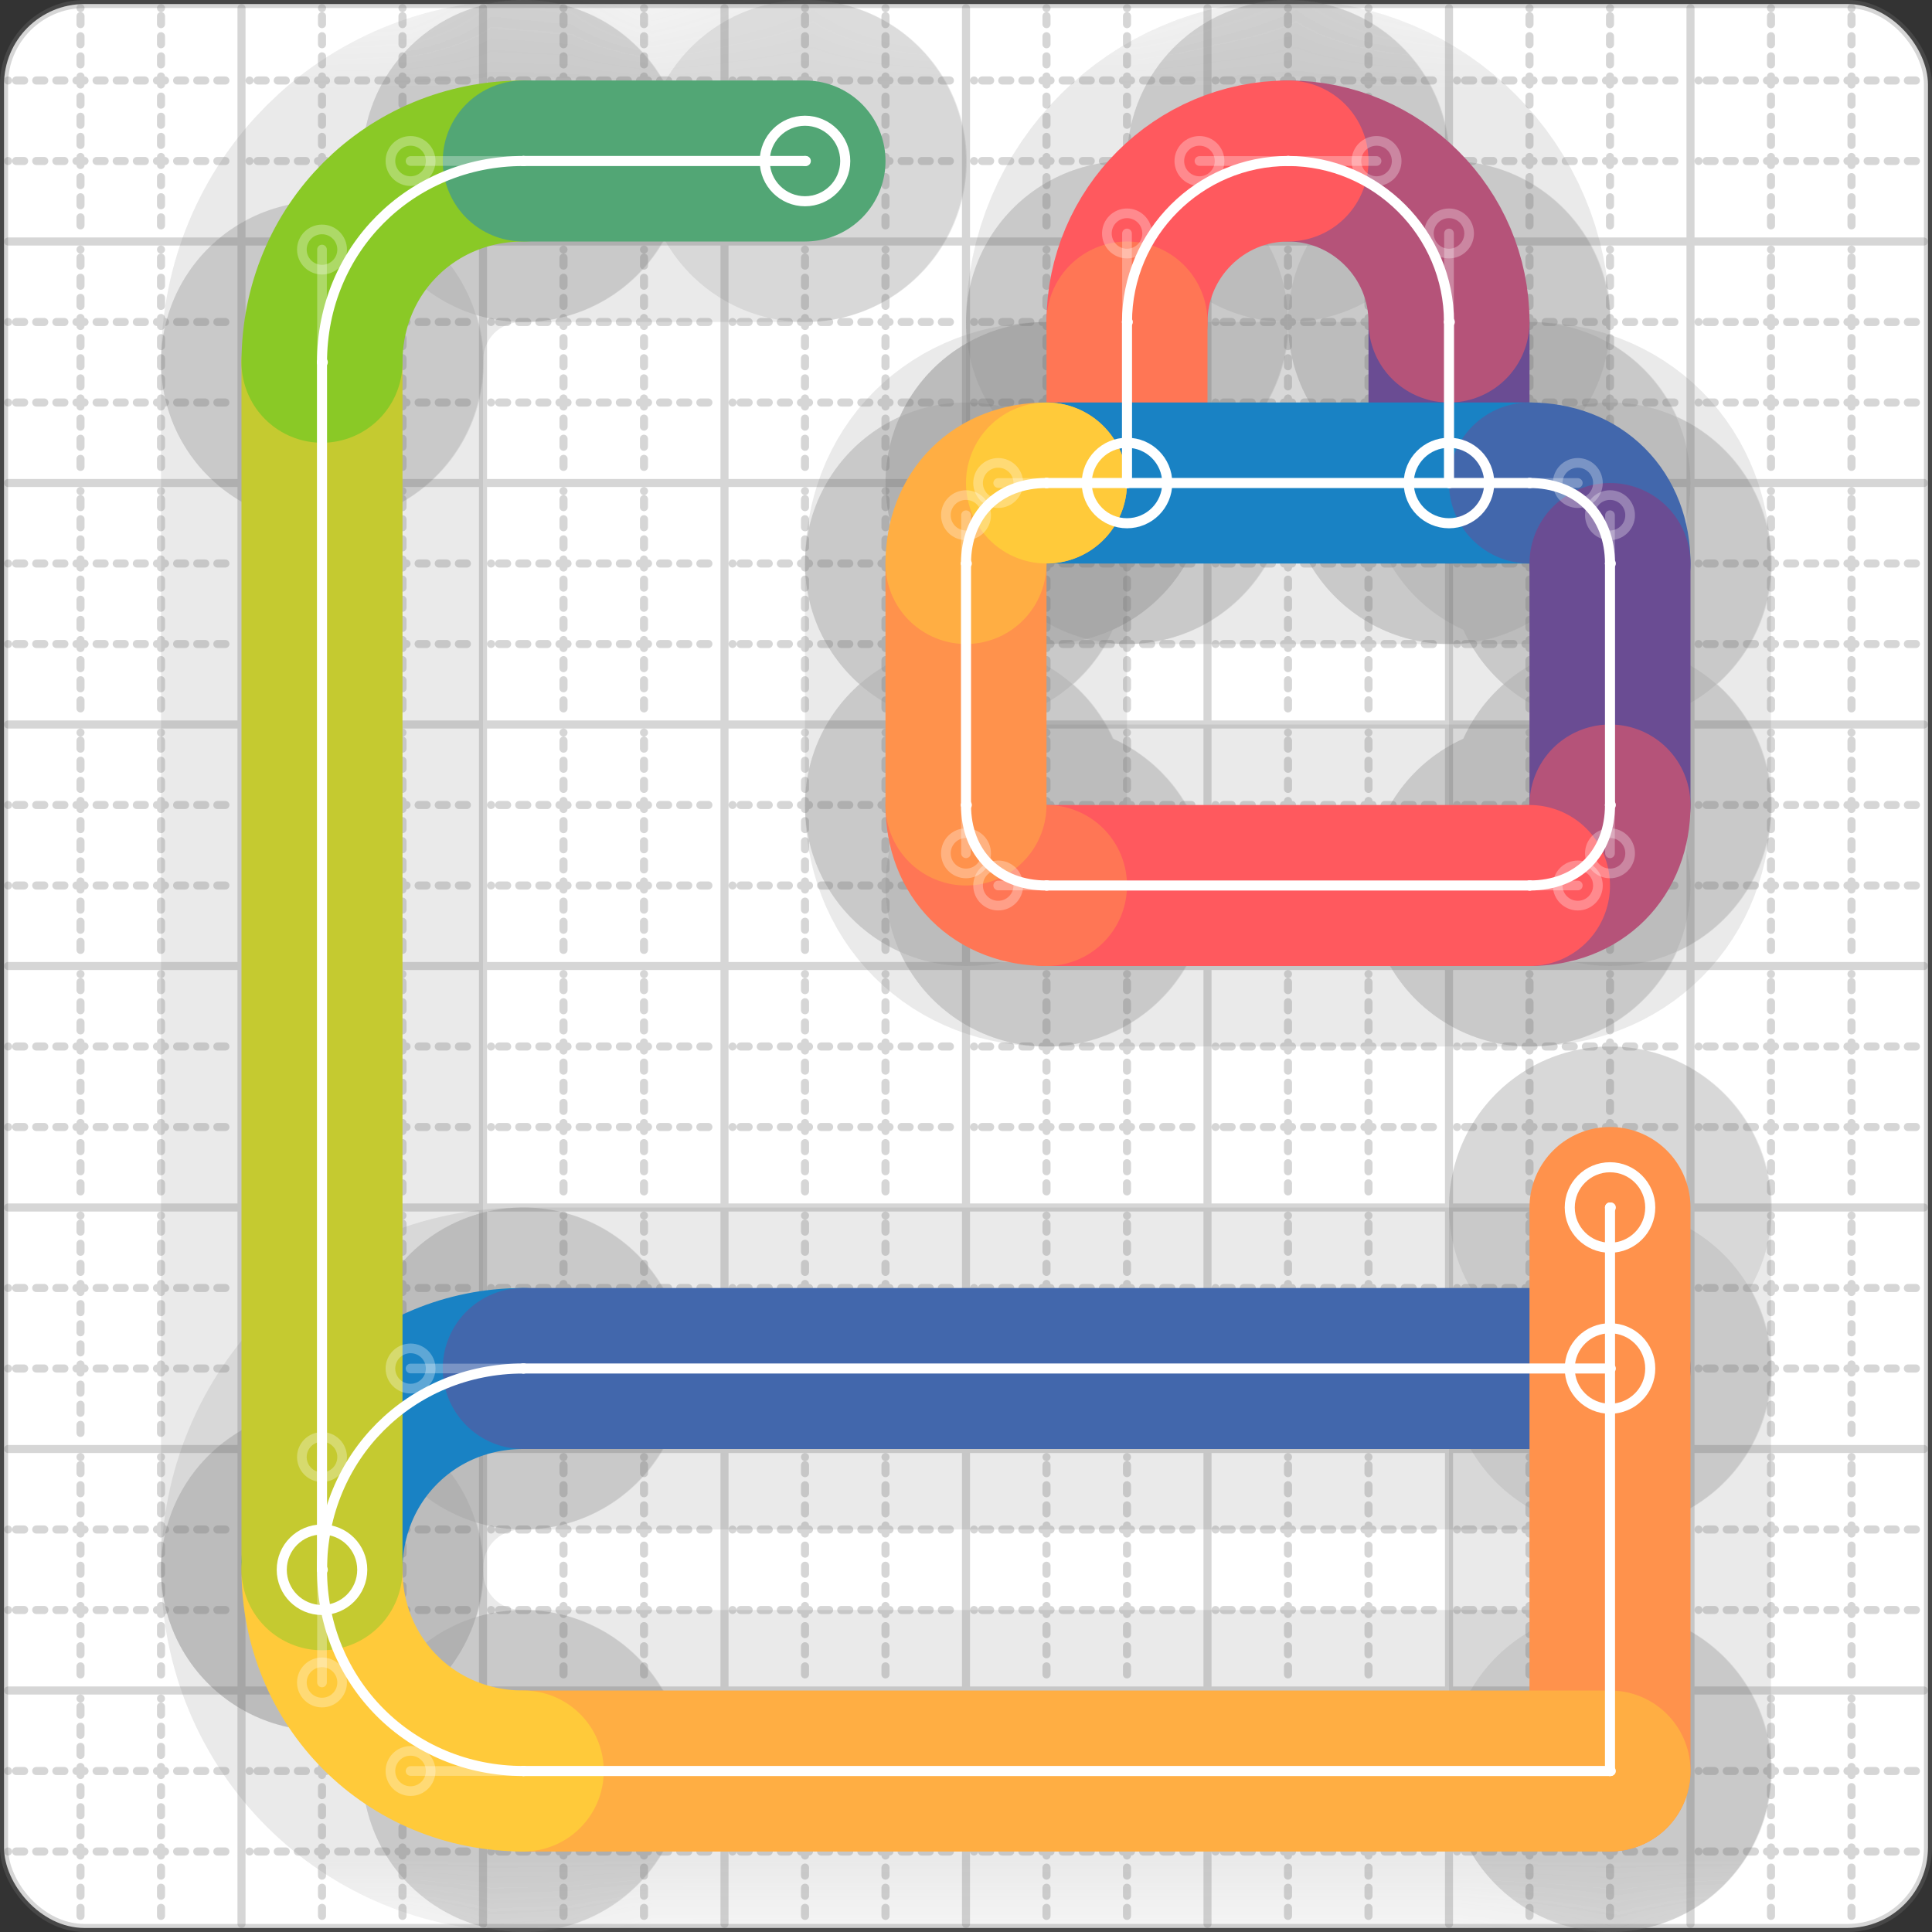 <svg xmlns="http://www.w3.org/2000/svg" width="24" height="24" viewBox="0 0 24 24" fill="none" stroke="currentColor" stroke-width="2" stroke-linecap="round" stroke-linejoin="round"><rect x="0" y="0" width="24" height="24" fill="#333333" stroke="none"/><style>
  @media screen and (prefers-color-scheme: light) {
    .svg-preview-grid-rect { fill: none }
  }
  @media screen and (prefers-color-scheme: dark) {
    .svg-preview-grid-rect { fill: none }
    .svg
    .svg-preview-grid-group,
    .svg-preview-radii-group,
    .svg-preview-shadow-mask-group,
    .svg-preview-shadow-group {
      stroke: #fff;
    }
  }
</style><g class="svg-preview-grid-group" stroke-linecap="butt" stroke-width="0.1" stroke="#777" stroke-opacity="0.3"><rect class="svg-preview-grid-rect" width="23.9" height="23.9" x="0.05" y="0.05" rx="1" fill="#fff"></rect><path stroke-dasharray="0 0.1 0.1 0.15 0.1 0.15 0.1 0.15 0.1 0.15 0.1 0.15 0.1 0.15 0.1 0.15 0.1 0.15 0.1 0.15 0.1 0.15 0.1 0.15 0 0.15" stroke-width="0.1" d="M0.1 1h23.8M1 0.1v23.8M0.1 2h23.8M2 0.1v23.8M0.1 4h23.8M4 0.1v23.8M0.1 5h23.8M5 0.1v23.8M0.1 7h23.8M7 0.1v23.8M0.1 8h23.8M8 0.1v23.8M0.1 10h23.8M10 0.1v23.8M0.1 11h23.8M11 0.1v23.8M0.1 13h23.8M13 0.1v23.8M0.1 14h23.8M14 0.1v23.8M0.1 16h23.8M16 0.1v23.8M0.1 17h23.8M17 0.1v23.8M0.1 19h23.8M19 0.1v23.8M0.1 20h23.8M20 0.1v23.8M0.1 22h23.8M22 0.1v23.8M0.1 23h23.8M23 0.1v23.8"></path><path d="M0.1 3h23.8M3 0.1v23.8M0.1 6h23.8M6 0.1v23.8M0.1 9h23.8M9 0.1v23.8M0.1 12h23.8M12 0.1v23.8M0.1 15h23.8M15 0.1v23.8M0.1 18h23.8M18 0.1v23.8M0.1 21h23.8M21 0.1v23.8"></path></g><g class="svg-preview-shadow-mask-group" stroke-width="4" stroke="#777" stroke-opacity="0.15"><mask id="svg-preview-shadow-mask-0" maskUnits="userSpaceOnUse" stroke-opacity="1" stroke-width="4" stroke="#000"><rect x="0" y="0" width="24" height="24" fill="#fff" stroke="none" rx="1"></rect><path d="M4 19.5h.01M6.5 17h.01M20 17h.01"></path></mask><mask id="svg-preview-shadow-mask-1" maskUnits="userSpaceOnUse" stroke-opacity="1" stroke-width="4" stroke="#000"><rect x="0" y="0" width="24" height="24" fill="#fff" stroke="none" rx="1"></rect><path d="M18 6h.01M18 4h.01M16 2h.01M14 4h.01M14 6h.01"></path></mask><mask id="svg-preview-shadow-mask-2" maskUnits="userSpaceOnUse" stroke-opacity="1" stroke-width="4" stroke="#000"><rect x="0" y="0" width="24" height="24" fill="#fff" stroke="none" rx="1"></rect><path d="M20 15h.01M20 22h.01M6.5 22h.01M4 19.5h.01M4 4.5h.01M6.5 2h.01M10 2h.01"></path></mask><mask id="svg-preview-shadow-mask-3" maskUnits="userSpaceOnUse" stroke-opacity="1" stroke-width="4" stroke="#000"><rect x="0" y="0" width="24" height="24" fill="#fff" stroke="none" rx="1"></rect><path d="M13 6h.01M19 6h.01M20 7h.01M20 10h.01M19 11h.01M13 11h.01M12 10h.01M12 7h.01"></path></mask></g><g class="svg-preview-shadow-group" stroke-width="4" stroke="#777" stroke-opacity="0.15"><path mask="url(#svg-preview-shadow-mask-0)" d="M 4 19.5 C4 18.1 5.1 17 6.5 17"></path><path mask="url(#svg-preview-shadow-mask-0)" d="M 6.5 17 L 20 17"></path><path mask="url(#svg-preview-shadow-mask-1)" d="M 18 6 L 18 4"></path><path mask="url(#svg-preview-shadow-mask-1)" d="M 18 4 C18 2.9 17.1 2 16 2"></path><path mask="url(#svg-preview-shadow-mask-1)" d="M 16 2 C14.9 2 14 2.9 14 4"></path><path mask="url(#svg-preview-shadow-mask-1)" d="M 14 4 L 14 6"></path><path mask="url(#svg-preview-shadow-mask-2)" d="M 20 15 L 20 22"></path><path mask="url(#svg-preview-shadow-mask-2)" d="M 20 22 L 6.5 22"></path><path mask="url(#svg-preview-shadow-mask-2)" d="M 6.5 22 C5.1 22 4 20.9 4 19.5"></path><path mask="url(#svg-preview-shadow-mask-2)" d="M 4 19.5 L 4 4.5"></path><path mask="url(#svg-preview-shadow-mask-2)" d="M 4 4.5 C4 3.1 5.1 2 6.5 2"></path><path mask="url(#svg-preview-shadow-mask-2)" d="M 6.5 2 L 10 2"></path><path mask="url(#svg-preview-shadow-mask-3)" d="M 13 6 L 19 6"></path><path mask="url(#svg-preview-shadow-mask-3)" d="M 19 6 C19.6 6 20 6.4 20 7"></path><path mask="url(#svg-preview-shadow-mask-3)" d="M 20 7 L 20 10"></path><path mask="url(#svg-preview-shadow-mask-3)" d="M 20 10 C20 10.6 19.6 11 19 11"></path><path mask="url(#svg-preview-shadow-mask-3)" d="M 19 11 L 13 11"></path><path mask="url(#svg-preview-shadow-mask-3)" d="M 13 11 C12.4 11 12 10.6 12 10"></path><path mask="url(#svg-preview-shadow-mask-3)" d="M 12 10 L 12 7"></path><path mask="url(#svg-preview-shadow-mask-3)" d="M 12 7 C12 6.4 12.4 6 13 6"></path><path mask="url(#svg-preview-shadow-mask-3)" d="M 13 6 L 13 6"></path><path d="M4 19.5h.01M6.5 17h.01M20 17h.01M18 6h.01M18 4h.01M16 2h.01M14 4h.01M14 6h.01M20 15h.01M20 22h.01M6.5 22h.01M4 4.5h.01M6.5 2h.01M10 2h.01M13 6h.01M19 6h.01M20 7h.01M20 10h.01M19 11h.01M13 11h.01M12 10h.01M12 7h.01"></path></g><g class="svg-preview-handles-group" stroke-width="0.12" stroke="#777" stroke-opacity="0.6"><path d="M4 19.5 4 18.1"></path><circle cy="18.1" cx="4" r="0.25"></circle><path d="M6.5 17 5.1 17"></path><circle cy="17" cx="5.1" r="0.25"></circle><path d="M18 4 18 2.9"></path><circle cy="2.9" cx="18" r="0.25"></circle><path d="M16 2 17.1 2"></path><circle cy="2" cx="17.1" r="0.25"></circle><path d="M16 2 14.9 2"></path><circle cy="2" cx="14.9" r="0.25"></circle><path d="M14 4 14 2.9"></path><circle cy="2.9" cx="14" r="0.25"></circle><path d="M6.5 22 5.1 22"></path><circle cy="22" cx="5.1" r="0.25"></circle><path d="M4 19.5 4 20.9"></path><circle cy="20.9" cx="4" r="0.25"></circle><path d="M4 4.5 4 3.1"></path><circle cy="3.1" cx="4" r="0.25"></circle><path d="M6.5 2 5.1 2"></path><circle cy="2" cx="5.1" r="0.25"></circle><path d="M19 6 19.6 6"></path><circle cy="6" cx="19.6" r="0.25"></circle><path d="M20 7 20 6.4"></path><circle cy="6.4" cx="20" r="0.25"></circle><path d="M20 10 20 10.6"></path><circle cy="10.6" cx="20" r="0.25"></circle><path d="M19 11 19.6 11"></path><circle cy="11" cx="19.6" r="0.25"></circle><path d="M13 11 12.4 11"></path><circle cy="11" cx="12.4" r="0.25"></circle><path d="M12 10 12 10.6"></path><circle cy="10.6" cx="12" r="0.25"></circle><path d="M12 7 12 6.4"></path><circle cy="6.4" cx="12" r="0.25"></circle><path d="M13 6 12.4 6"></path><circle cy="6" cx="12.4" r="0.25"></circle></g><g class="svg-preview-colored-path-group"><path d="M 4 19.5 C4 18.1 5.1 17 6.5 17" stroke="#1982c4"></path><path d="M 6.5 17 L 20 17" stroke="#4267AC"></path><path d="M 18 6 L 18 4" stroke="#6a4c93"></path><path d="M 18 4 C18 2.9 17.1 2 16 2" stroke="#B55379"></path><path d="M 16 2 C14.9 2 14 2.9 14 4" stroke="#FF595E"></path><path d="M 14 4 L 14 6" stroke="#FF7655"></path><path d="M 20 15 L 20 22" stroke="#ff924c"></path><path d="M 20 22 L 6.5 22" stroke="#FFAE43"></path><path d="M 6.5 22 C5.1 22 4 20.9 4 19.5" stroke="#ffca3a"></path><path d="M 4 19.5 L 4 4.5" stroke="#C5CA30"></path><path d="M 4 4.5 C4 3.1 5.1 2 6.5 2" stroke="#8ac926"></path><path d="M 6.5 2 L 10 2" stroke="#52A675"></path><path d="M 13 6 L 19 6" stroke="#1982c4"></path><path d="M 19 6 C19.6 6 20 6.4 20 7" stroke="#4267AC"></path><path d="M 20 7 L 20 10" stroke="#6a4c93"></path><path d="M 20 10 C20 10.6 19.6 11 19 11" stroke="#B55379"></path><path d="M 19 11 L 13 11" stroke="#FF595E"></path><path d="M 13 11 C12.4 11 12 10.6 12 10" stroke="#FF7655"></path><path d="M 12 10 L 12 7" stroke="#ff924c"></path><path d="M 12 7 C12 6.4 12.4 6 13 6" stroke="#FFAE43"></path><path d="M 13 6 L 13 6" stroke="#ffca3a"></path></g><g class="svg-preview-radii-group" stroke-width="0.12" stroke-dasharray="0 0.25 0.25" stroke="#777" stroke-opacity="0.3"></g><g class="svg-preview-control-path-marker-mask-group" stroke-width="1" stroke="#000"><mask id="svg-preview-control-path-marker-mask-0" maskUnits="userSpaceOnUse"><rect x="0" y="0" width="24" height="24" fill="#fff" stroke="none" rx="1"></rect><path d="M4 19.5h.01"></path><path d="M6.5 17h.01"></path></mask><mask id="svg-preview-control-path-marker-mask-1" maskUnits="userSpaceOnUse"><rect x="0" y="0" width="24" height="24" fill="#fff" stroke="none" rx="1"></rect><path d="M6.5 17h.01"></path><path d="M20 17h.01"></path></mask><mask id="svg-preview-control-path-marker-mask-2" maskUnits="userSpaceOnUse"><rect x="0" y="0" width="24" height="24" fill="#fff" stroke="none" rx="1"></rect><path d="M18 6h.01"></path><path d="M18 4h.01"></path></mask><mask id="svg-preview-control-path-marker-mask-3" maskUnits="userSpaceOnUse"><rect x="0" y="0" width="24" height="24" fill="#fff" stroke="none" rx="1"></rect><path d="M18 4h.01"></path><path d="M16 2h.01"></path></mask><mask id="svg-preview-control-path-marker-mask-4" maskUnits="userSpaceOnUse"><rect x="0" y="0" width="24" height="24" fill="#fff" stroke="none" rx="1"></rect><path d="M16 2h.01"></path><path d="M14 4h.01"></path></mask><mask id="svg-preview-control-path-marker-mask-5" maskUnits="userSpaceOnUse"><rect x="0" y="0" width="24" height="24" fill="#fff" stroke="none" rx="1"></rect><path d="M14 4h.01"></path><path d="M14 6h.01"></path></mask><mask id="svg-preview-control-path-marker-mask-6" maskUnits="userSpaceOnUse"><rect x="0" y="0" width="24" height="24" fill="#fff" stroke="none" rx="1"></rect><path d="M20 15h.01"></path><path d="M20 22h.01"></path></mask><mask id="svg-preview-control-path-marker-mask-7" maskUnits="userSpaceOnUse"><rect x="0" y="0" width="24" height="24" fill="#fff" stroke="none" rx="1"></rect><path d="M20 22h.01"></path><path d="M6.5 22h.01"></path></mask><mask id="svg-preview-control-path-marker-mask-8" maskUnits="userSpaceOnUse"><rect x="0" y="0" width="24" height="24" fill="#fff" stroke="none" rx="1"></rect><path d="M6.5 22h.01"></path><path d="M4 19.5h.01"></path></mask><mask id="svg-preview-control-path-marker-mask-9" maskUnits="userSpaceOnUse"><rect x="0" y="0" width="24" height="24" fill="#fff" stroke="none" rx="1"></rect><path d="M4 19.5h.01"></path><path d="M4 4.5h.01"></path></mask><mask id="svg-preview-control-path-marker-mask-10" maskUnits="userSpaceOnUse"><rect x="0" y="0" width="24" height="24" fill="#fff" stroke="none" rx="1"></rect><path d="M4 4.5h.01"></path><path d="M6.5 2h.01"></path></mask><mask id="svg-preview-control-path-marker-mask-11" maskUnits="userSpaceOnUse"><rect x="0" y="0" width="24" height="24" fill="#fff" stroke="none" rx="1"></rect><path d="M6.5 2h.01"></path><path d="M10 2h.01"></path></mask><mask id="svg-preview-control-path-marker-mask-12" maskUnits="userSpaceOnUse"><rect x="0" y="0" width="24" height="24" fill="#fff" stroke="none" rx="1"></rect><path d="M13 6h.01"></path><path d="M19 6h.01"></path></mask><mask id="svg-preview-control-path-marker-mask-13" maskUnits="userSpaceOnUse"><rect x="0" y="0" width="24" height="24" fill="#fff" stroke="none" rx="1"></rect><path d="M19 6h.01"></path><path d="M20 7h.01"></path></mask><mask id="svg-preview-control-path-marker-mask-14" maskUnits="userSpaceOnUse"><rect x="0" y="0" width="24" height="24" fill="#fff" stroke="none" rx="1"></rect><path d="M20 7h.01"></path><path d="M20 10h.01"></path></mask><mask id="svg-preview-control-path-marker-mask-15" maskUnits="userSpaceOnUse"><rect x="0" y="0" width="24" height="24" fill="#fff" stroke="none" rx="1"></rect><path d="M20 10h.01"></path><path d="M19 11h.01"></path></mask><mask id="svg-preview-control-path-marker-mask-16" maskUnits="userSpaceOnUse"><rect x="0" y="0" width="24" height="24" fill="#fff" stroke="none" rx="1"></rect><path d="M19 11h.01"></path><path d="M13 11h.01"></path></mask><mask id="svg-preview-control-path-marker-mask-17" maskUnits="userSpaceOnUse"><rect x="0" y="0" width="24" height="24" fill="#fff" stroke="none" rx="1"></rect><path d="M13 11h.01"></path><path d="M12 10h.01"></path></mask><mask id="svg-preview-control-path-marker-mask-18" maskUnits="userSpaceOnUse"><rect x="0" y="0" width="24" height="24" fill="#fff" stroke="none" rx="1"></rect><path d="M12 10h.01"></path><path d="M12 7h.01"></path></mask><mask id="svg-preview-control-path-marker-mask-19" maskUnits="userSpaceOnUse"><rect x="0" y="0" width="24" height="24" fill="#fff" stroke="none" rx="1"></rect><path d="M12 7h.01"></path><path d="M13 6h.01"></path></mask><mask id="svg-preview-control-path-marker-mask-20" maskUnits="userSpaceOnUse"><rect x="0" y="0" width="24" height="24" fill="#fff" stroke="none" rx="1"></rect><path d="M13 6h.01"></path><path d="M13 6h.01"></path></mask></g><g class="svg-preview-control-path-group" stroke="#fff" stroke-width="0.125"><path mask="url(#svg-preview-control-path-marker-mask-0)" d="M 4 19.5 C4 18.1 5.1 17 6.5 17"></path><path mask="url(#svg-preview-control-path-marker-mask-1)" d="M 6.5 17 L 20 17"></path><path mask="url(#svg-preview-control-path-marker-mask-2)" d="M 18 6 L 18 4"></path><path mask="url(#svg-preview-control-path-marker-mask-3)" d="M 18 4 C18 2.9 17.1 2 16 2"></path><path mask="url(#svg-preview-control-path-marker-mask-4)" d="M 16 2 C14.9 2 14 2.9 14 4"></path><path mask="url(#svg-preview-control-path-marker-mask-5)" d="M 14 4 L 14 6"></path><path mask="url(#svg-preview-control-path-marker-mask-6)" d="M 20 15 L 20 22"></path><path mask="url(#svg-preview-control-path-marker-mask-7)" d="M 20 22 L 6.5 22"></path><path mask="url(#svg-preview-control-path-marker-mask-8)" d="M 6.5 22 C5.1 22 4 20.9 4 19.5"></path><path mask="url(#svg-preview-control-path-marker-mask-9)" d="M 4 19.5 L 4 4.5"></path><path mask="url(#svg-preview-control-path-marker-mask-10)" d="M 4 4.5 C4 3.1 5.1 2 6.5 2"></path><path mask="url(#svg-preview-control-path-marker-mask-11)" d="M 6.5 2 L 10 2"></path><path mask="url(#svg-preview-control-path-marker-mask-12)" d="M 13 6 L 19 6"></path><path mask="url(#svg-preview-control-path-marker-mask-13)" d="M 19 6 C19.6 6 20 6.4 20 7"></path><path mask="url(#svg-preview-control-path-marker-mask-14)" d="M 20 7 L 20 10"></path><path mask="url(#svg-preview-control-path-marker-mask-15)" d="M 20 10 C20 10.6 19.6 11 19 11"></path><path mask="url(#svg-preview-control-path-marker-mask-16)" d="M 19 11 L 13 11"></path><path mask="url(#svg-preview-control-path-marker-mask-17)" d="M 13 11 C12.4 11 12 10.6 12 10"></path><path mask="url(#svg-preview-control-path-marker-mask-18)" d="M 12 10 L 12 7"></path><path mask="url(#svg-preview-control-path-marker-mask-19)" d="M 12 7 C12 6.4 12.4 6 13 6"></path><path mask="url(#svg-preview-control-path-marker-mask-20)" d="M 13 6 L 13 6"></path></g><g class="svg-preview-control-path-marker-group" stroke="#fff" stroke-width="0.125"><path d="M4 19.5h.01M6.5 17h.01M6.5 17h.01M20 17h.01M18 6h.01M18 4h.01M18 4h.01M16 2h.01M16 2h.01M14 4h.01M14 4h.01M14 6h.01M20 15h.01M20 22h.01M20 22h.01M6.5 22h.01M6.5 22h.01M4 19.5h.01M4 19.5h.01M4 4.5h.01M4 4.5h.01M6.5 2h.01M6.5 2h.01M10 2h.01M13 6h.01M19 6h.01M19 6h.01M20 7h.01M20 7h.01M20 10h.01M20 10h.01M19 11h.01M19 11h.01M13 11h.01M13 11h.01M12 10h.01M12 10h.01M12 7h.01M12 7h.01M13 6h.01M13 6h.01M13 6h.01"></path><circle cx="4" cy="19.5" r="0.5"></circle><circle cx="20" cy="17" r="0.5"></circle><circle cx="18" cy="6" r="0.5"></circle><circle cx="14" cy="6" r="0.5"></circle><circle cx="20" cy="15" r="0.5"></circle><circle cx="10" cy="2" r="0.5"></circle></g><g class="svg-preview-handles-group" stroke-width="0.12" stroke="#FFF" stroke-opacity="0.3"><path d="M4 19.5 4 18.1"></path><circle cy="18.1" cx="4" r="0.25"></circle><path d="M6.5 17 5.1 17"></path><circle cy="17" cx="5.1" r="0.25"></circle><path d="M18 4 18 2.9"></path><circle cy="2.9" cx="18" r="0.25"></circle><path d="M16 2 17.1 2"></path><circle cy="2" cx="17.1" r="0.25"></circle><path d="M16 2 14.9 2"></path><circle cy="2" cx="14.9" r="0.25"></circle><path d="M14 4 14 2.9"></path><circle cy="2.9" cx="14" r="0.25"></circle><path d="M6.5 22 5.1 22"></path><circle cy="22" cx="5.1" r="0.25"></circle><path d="M4 19.5 4 20.9"></path><circle cy="20.9" cx="4" r="0.25"></circle><path d="M4 4.5 4 3.1"></path><circle cy="3.1" cx="4" r="0.25"></circle><path d="M6.5 2 5.1 2"></path><circle cy="2" cx="5.1" r="0.25"></circle><path d="M19 6 19.6 6"></path><circle cy="6" cx="19.6" r="0.25"></circle><path d="M20 7 20 6.4"></path><circle cy="6.4" cx="20" r="0.25"></circle><path d="M20 10 20 10.6"></path><circle cy="10.6" cx="20" r="0.25"></circle><path d="M19 11 19.6 11"></path><circle cy="11" cx="19.6" r="0.25"></circle><path d="M13 11 12.4 11"></path><circle cy="11" cx="12.4" r="0.25"></circle><path d="M12 10 12 10.6"></path><circle cy="10.6" cx="12" r="0.25"></circle><path d="M12 7 12 6.4"></path><circle cy="6.4" cx="12" r="0.25"></circle><path d="M13 6 12.4 6"></path><circle cy="6" cx="12.4" r="0.25"></circle></g></svg>